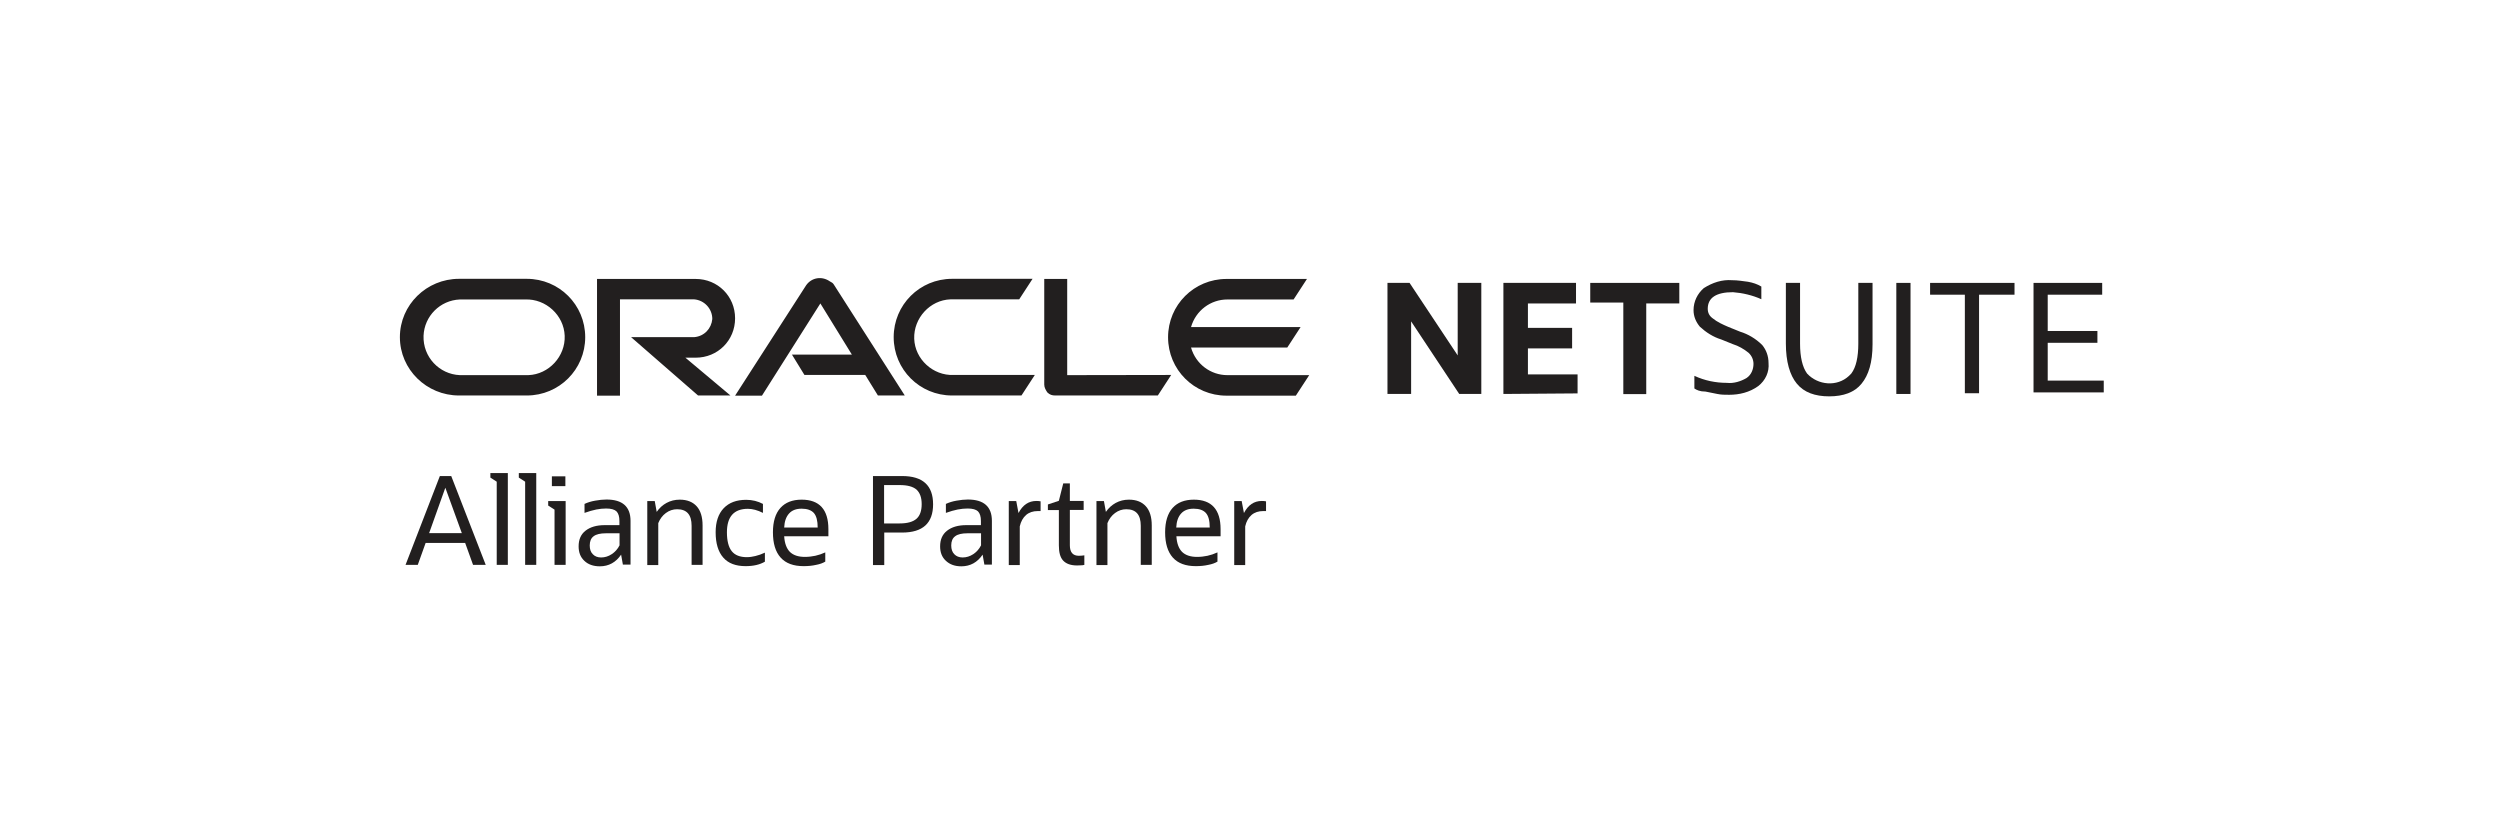 <svg xmlns="http://www.w3.org/2000/svg" xmlns:xlink="http://www.w3.org/1999/xlink" width="300" zoomAndPan="magnify" viewBox="0 0 224.88 75" height="100" preserveAspectRatio="xMidYMid meet" version="1.0"><path fill="#221f1f" d="M 124.812 35.457 L 124.812 25.461 L 126.801 25.461 L 131.133 31.988 L 131.133 25.461 L 133.258 25.461 L 133.258 35.457 L 131.27 35.457 L 126.941 28.926 L 126.941 35.457 Z M 124.812 35.457 " fill-opacity="1" fill-rule="nonzero"/><path fill="#221f1f" d="M 135.246 35.457 L 135.246 25.461 L 141.781 25.461 L 141.781 27.309 L 137.453 27.309 L 137.453 29.508 L 141.43 29.508 L 141.43 31.355 L 137.453 31.355 L 137.453 33.695 L 141.922 33.695 L 141.922 35.406 Z M 135.246 35.457 " fill-opacity="1" fill-rule="nonzero"/><path fill="#221f1f" d="M 146.039 35.457 L 146.039 27.23 L 143.062 27.23 L 143.062 25.461 L 151.078 25.461 L 151.078 27.309 L 148.102 27.309 L 148.102 35.469 L 146.039 35.469 Z M 146.039 35.457 " fill-opacity="1" fill-rule="nonzero"/><path fill="#221f1f" d="M 152.434 34.961 L 152.434 33.824 C 153.359 34.254 154.348 34.457 155.348 34.457 C 155.98 34.531 156.625 34.316 157.121 34.027 C 157.551 33.746 157.754 33.242 157.754 32.75 C 157.754 32.395 157.613 32.039 157.324 31.762 C 156.891 31.406 156.398 31.129 155.906 30.977 L 154.84 30.547 C 154.133 30.332 153.484 29.914 152.93 29.406 C 152.574 28.977 152.359 28.484 152.359 27.914 C 152.359 27.129 152.715 26.422 153.281 25.93 C 154.066 25.434 154.918 25.145 155.84 25.219 C 156.336 25.219 156.766 25.297 157.258 25.359 C 157.691 25.434 158.109 25.574 158.461 25.789 L 158.461 26.93 C 157.676 26.574 156.754 26.359 155.906 26.297 C 154.41 26.297 153.637 26.789 153.637 27.789 C 153.637 28.145 153.777 28.422 154.066 28.637 C 154.5 28.992 154.992 29.207 155.488 29.422 L 156.551 29.852 C 157.258 30.066 157.969 30.484 158.539 31.051 C 158.895 31.484 159.109 32.039 159.109 32.684 C 159.184 33.469 158.832 34.242 158.184 34.746 C 157.398 35.316 156.473 35.531 155.562 35.531 C 155.207 35.531 154.852 35.531 154.5 35.457 C 154.145 35.379 153.789 35.316 153.434 35.242 C 152.93 35.242 152.637 35.102 152.434 34.961 Z M 152.434 34.961 " fill-opacity="1" fill-rule="nonzero"/><path fill="#221f1f" d="M 160.668 30.914 L 160.668 25.461 L 161.945 25.461 L 161.945 30.926 C 161.945 32.129 162.16 33.051 162.578 33.621 C 163.566 34.684 165.277 34.824 166.34 33.836 C 166.418 33.762 166.48 33.695 166.555 33.621 C 166.988 33.051 167.188 32.129 167.188 30.926 L 167.188 25.461 L 168.469 25.461 L 168.469 30.988 C 168.469 32.621 168.113 33.762 167.48 34.531 C 166.848 35.316 165.848 35.672 164.566 35.672 C 163.289 35.672 162.301 35.316 161.656 34.531 C 161.02 33.762 160.668 32.547 160.668 30.914 Z M 160.668 30.914 " fill-opacity="1" fill-rule="nonzero"/><path fill="#221f1f" d="M 170.609 25.461 L 171.887 25.461 L 171.887 35.457 L 170.609 35.457 Z M 170.609 25.461 " fill-opacity="1" fill-rule="nonzero"/><path fill="#221f1f" d="M 176.777 35.457 L 176.777 26.523 L 173.648 26.523 L 173.648 25.461 L 181.246 25.461 L 181.246 26.523 L 178.055 26.523 L 178.055 35.391 L 176.777 35.391 Z M 176.777 35.457 " fill-opacity="1" fill-rule="nonzero"/><path fill="#221f1f" d="M 182.957 35.457 L 182.957 25.461 L 189.137 25.461 L 189.137 26.523 L 184.234 26.523 L 184.234 29.789 L 188.707 29.789 L 188.707 30.852 L 184.234 30.852 L 184.234 34.254 L 189.277 34.254 L 189.277 35.316 L 182.957 35.316 Z M 182.957 35.457 " fill-opacity="1" fill-rule="nonzero"/><path fill="#221f1f" d="M 71.215 31.914 L 76.609 31.914 L 73.773 27.309 L 68.516 35.609 L 66.098 35.609 L 72.492 25.676 C 72.988 24.969 73.91 24.828 74.621 25.32 C 74.762 25.398 74.898 25.461 74.977 25.598 L 81.371 35.594 L 78.953 35.594 L 77.812 33.746 L 72.34 33.746 L 71.215 31.914 M 95.988 33.762 L 95.988 25.105 L 93.922 25.105 L 93.922 34.609 C 93.922 34.887 94.062 35.102 94.199 35.316 C 94.418 35.531 94.633 35.594 94.91 35.594 L 104.145 35.594 L 105.348 33.746 L 95.988 33.762 M 62.551 32.191 C 64.539 32.191 66.098 30.637 66.098 28.648 C 66.098 26.664 64.539 25.105 62.551 25.105 L 53.672 25.105 L 53.672 35.609 L 55.738 35.609 L 55.738 26.941 L 62.41 26.941 C 63.336 27.016 64.047 27.789 64.047 28.711 C 63.969 29.559 63.336 30.27 62.41 30.344 L 56.738 30.344 L 62.766 35.594 L 65.68 35.594 L 61.625 32.191 L 62.551 32.191 M 41.25 35.594 L 47.352 35.594 C 50.266 35.594 52.609 33.254 52.609 30.344 C 52.609 27.434 50.266 25.094 47.352 25.094 L 41.25 25.094 C 38.336 25.094 35.93 27.434 35.93 30.344 C 35.93 33.254 38.336 35.594 41.25 35.594 M 47.215 33.762 L 41.324 33.762 C 39.477 33.684 37.992 32.129 38.059 30.219 C 38.133 28.445 39.551 27.027 41.324 26.953 L 47.215 26.953 C 49.062 26.879 50.695 28.371 50.762 30.219 C 50.836 32.066 49.34 33.695 47.492 33.762 C 47.352 33.762 47.289 33.762 47.215 33.762 M 85.625 35.594 L 91.871 35.594 L 93.074 33.746 L 85.766 33.746 C 83.918 33.824 82.281 32.332 82.219 30.484 C 82.156 28.637 83.637 27.004 85.488 26.941 C 85.562 26.941 85.625 26.941 85.703 26.941 L 91.668 26.941 L 92.871 25.094 L 85.625 25.094 C 82.715 25.094 80.371 27.434 80.371 30.344 C 80.371 33.254 82.715 35.594 85.625 35.594 M 110.398 33.762 C 108.906 33.762 107.562 32.773 107.133 31.281 L 115.793 31.281 L 116.996 29.434 L 107.133 29.434 C 107.562 27.941 108.906 26.953 110.398 26.953 L 116.363 26.953 L 117.566 25.105 L 110.324 25.105 C 107.41 25.105 105.066 27.445 105.066 30.355 C 105.066 33.266 107.41 35.609 110.324 35.609 L 116.566 35.609 L 117.77 33.762 L 110.398 33.762 " fill-opacity="1" fill-rule="nonzero"/><path fill="#221f1f" d="M 36.438 50.84 L 39.527 42.844 L 40.551 42.844 L 43.656 50.84 L 42.516 50.84 L 41.805 48.867 L 38.246 48.867 L 37.539 50.84 Z M 38.562 47.98 L 41.504 47.98 L 40.02 43.895 Z M 38.562 47.98 " fill-opacity="1" fill-rule="nonzero"/><path fill="#221f1f" d="M 44.645 50.84 L 44.645 43.352 L 44.074 42.984 L 44.074 42.578 L 45.645 42.578 L 45.645 50.84 Z M 44.645 50.84 " fill-opacity="1" fill-rule="nonzero"/><path fill="#221f1f" d="M 47.203 50.84 L 47.203 43.352 L 46.633 42.984 L 46.633 42.578 L 48.203 42.578 L 48.203 50.84 Z M 47.203 50.84 " fill-opacity="1" fill-rule="nonzero"/><path fill="#221f1f" d="M 49.848 50.84 L 49.848 45.867 L 49.277 45.5 L 49.277 45.098 L 50.848 45.098 L 50.848 50.84 Z M 49.609 43.754 L 49.609 42.871 L 50.824 42.871 L 50.824 43.754 Z M 49.609 43.754 " fill-opacity="1" fill-rule="nonzero"/><path fill="#221f1f" d="M 56.004 50.84 L 55.84 49.918 C 55.371 50.613 54.723 50.969 53.926 50.969 C 53.344 50.969 52.875 50.805 52.531 50.473 C 52.18 50.145 52.016 49.715 52.016 49.172 C 52.016 48.562 52.215 48.094 52.633 47.766 C 53.051 47.438 53.621 47.262 54.371 47.262 L 55.688 47.262 L 55.688 46.895 C 55.688 46.488 55.598 46.199 55.422 46.02 C 55.242 45.855 54.941 45.766 54.496 45.766 C 54.219 45.766 53.914 45.793 53.609 45.855 C 53.293 45.918 52.938 46.02 52.547 46.16 L 52.547 45.352 C 52.824 45.223 53.141 45.121 53.508 45.059 C 53.863 44.996 54.203 44.957 54.523 44.957 C 55.965 44.957 56.688 45.602 56.688 46.879 L 56.688 50.816 L 56.004 50.816 Z M 54.039 50.172 C 54.383 50.172 54.699 50.07 54.988 49.879 C 55.281 49.691 55.523 49.426 55.699 49.082 L 55.699 47.996 L 54.473 47.996 C 53.977 47.996 53.598 48.082 53.367 48.262 C 53.129 48.438 53.016 48.715 53.016 49.094 C 53.016 49.426 53.102 49.691 53.293 49.879 C 53.469 50.07 53.723 50.172 54.039 50.172 Z M 54.039 50.172 " fill-opacity="1" fill-rule="nonzero"/><path fill="#221f1f" d="M 58.195 50.84 L 58.195 45.098 L 58.867 45.098 L 59.043 46.07 C 59.285 45.715 59.586 45.449 59.93 45.262 C 60.285 45.07 60.676 44.969 61.121 44.969 C 61.777 44.969 62.285 45.172 62.641 45.566 C 62.996 45.957 63.172 46.539 63.172 47.285 L 63.172 50.84 L 62.184 50.84 L 62.184 47.324 C 62.184 46.324 61.754 45.832 60.879 45.832 C 60.512 45.832 60.172 45.945 59.867 46.172 C 59.562 46.398 59.336 46.703 59.184 47.082 L 59.184 50.855 L 58.195 50.855 Z M 58.195 50.84 " fill-opacity="1" fill-rule="nonzero"/><path fill="#221f1f" d="M 68.781 49.738 L 68.781 50.551 C 68.328 50.816 67.758 50.953 67.047 50.953 C 66.16 50.953 65.488 50.703 65.035 50.184 C 64.578 49.664 64.348 48.906 64.348 47.906 C 64.348 46.969 64.59 46.25 65.07 45.742 C 65.555 45.234 66.223 44.984 67.098 44.984 C 67.641 44.984 68.148 45.109 68.605 45.352 L 68.605 46.16 C 68.125 45.918 67.668 45.793 67.25 45.793 C 65.996 45.793 65.363 46.5 65.363 47.906 C 65.363 48.664 65.504 49.234 65.793 49.602 C 66.086 49.969 66.539 50.145 67.16 50.145 C 67.414 50.145 67.668 50.105 67.922 50.043 C 68.199 49.98 68.477 49.879 68.781 49.738 Z M 68.781 49.738 " fill-opacity="1" fill-rule="nonzero"/><path fill="#221f1f" d="M 74.203 50.551 C 74 50.676 73.723 50.777 73.379 50.84 C 73.039 50.918 72.672 50.953 72.266 50.953 C 71.352 50.953 70.668 50.703 70.199 50.184 C 69.73 49.664 69.504 48.906 69.504 47.906 C 69.504 46.945 69.73 46.211 70.176 45.715 C 70.617 45.223 71.254 44.969 72.086 44.969 C 73.684 44.969 74.496 45.855 74.496 47.629 L 74.496 48.262 L 70.516 48.262 C 70.555 48.906 70.734 49.375 71.035 49.676 C 71.34 49.969 71.785 50.121 72.379 50.121 C 72.707 50.121 73.023 50.082 73.316 50.02 C 73.609 49.957 73.91 49.855 74.215 49.715 L 74.215 50.551 Z M 72.086 45.781 C 71.605 45.781 71.227 45.918 70.961 46.211 C 70.695 46.5 70.543 46.918 70.516 47.477 L 73.531 47.477 C 73.531 46.867 73.418 46.438 73.191 46.172 C 72.961 45.918 72.594 45.781 72.086 45.781 Z M 72.086 45.781 " fill-opacity="1" fill-rule="nonzero"/><path fill="#221f1f" d="M 78.508 50.84 L 78.508 42.844 L 81.129 42.844 C 82.992 42.844 83.918 43.691 83.918 45.387 C 83.918 47.082 82.992 47.93 81.129 47.93 L 79.523 47.93 L 79.523 50.855 L 78.508 50.855 Z M 80.914 43.656 L 79.508 43.656 L 79.508 47.109 L 80.914 47.109 C 81.598 47.109 82.105 46.969 82.422 46.691 C 82.738 46.414 82.891 45.969 82.891 45.375 C 82.891 44.781 82.738 44.352 82.422 44.059 C 82.105 43.793 81.613 43.656 80.914 43.656 Z M 80.914 43.656 " fill-opacity="1" fill-rule="nonzero"/><path fill="#221f1f" d="M 88.539 50.84 L 88.375 49.918 C 87.906 50.613 87.262 50.969 86.461 50.969 C 85.879 50.969 85.426 50.805 85.07 50.473 C 84.715 50.145 84.551 49.715 84.551 49.172 C 84.551 48.562 84.754 48.094 85.172 47.766 C 85.59 47.438 86.16 47.262 86.906 47.262 L 88.223 47.262 L 88.223 46.895 C 88.223 46.488 88.133 46.199 87.957 46.02 C 87.781 45.855 87.477 45.766 87.031 45.766 C 86.754 45.766 86.449 45.793 86.133 45.855 C 85.816 45.918 85.461 46.02 85.07 46.16 L 85.07 45.352 C 85.348 45.223 85.664 45.121 86.031 45.059 C 86.387 44.996 86.73 44.957 87.047 44.957 C 88.488 44.957 89.211 45.602 89.211 46.879 L 89.211 50.816 L 88.539 50.816 Z M 86.578 50.172 C 86.918 50.172 87.234 50.07 87.527 49.879 C 87.816 49.691 88.059 49.426 88.234 49.082 L 88.234 47.996 L 87.008 47.996 C 86.512 47.996 86.133 48.082 85.906 48.262 C 85.664 48.438 85.551 48.715 85.551 49.094 C 85.551 49.426 85.641 49.691 85.828 49.879 C 86.008 50.07 86.262 50.172 86.578 50.172 Z M 86.578 50.172 " fill-opacity="1" fill-rule="nonzero"/><path fill="#221f1f" d="M 90.73 50.84 L 90.73 45.098 L 91.402 45.098 L 91.605 46.172 C 91.984 45.449 92.516 45.086 93.215 45.086 C 93.363 45.086 93.492 45.098 93.594 45.121 L 93.594 45.996 L 93.34 45.996 C 92.922 45.996 92.566 46.109 92.289 46.348 C 92.012 46.59 91.82 46.93 91.719 47.375 L 91.719 50.855 L 90.73 50.855 Z M 90.73 50.84 " fill-opacity="1" fill-rule="nonzero"/><path fill="#221f1f" d="M 95.238 49.082 L 95.238 45.906 L 94.25 45.906 L 94.25 45.402 L 95.238 45.07 L 95.633 43.504 L 96.227 43.504 L 96.227 45.086 L 97.469 45.086 L 97.469 45.895 L 96.227 45.895 L 96.227 49.07 C 96.227 49.703 96.492 50.02 97.039 50.02 C 97.125 50.02 97.215 50.02 97.293 50.008 C 97.379 49.992 97.457 49.98 97.531 49.98 L 97.531 50.84 C 97.43 50.867 97.328 50.879 97.215 50.879 C 97.113 50.891 97 50.891 96.875 50.891 C 96.305 50.891 95.887 50.738 95.621 50.449 C 95.352 50.156 95.238 49.703 95.238 49.082 Z M 95.238 49.082 " fill-opacity="1" fill-rule="nonzero"/><path fill="#221f1f" d="M 98.621 50.84 L 98.621 45.098 L 99.293 45.098 L 99.469 46.07 C 99.711 45.715 100.016 45.449 100.355 45.262 C 100.711 45.07 101.102 44.969 101.547 44.969 C 102.207 44.969 102.711 45.172 103.066 45.566 C 103.422 45.957 103.598 46.539 103.598 47.285 L 103.598 50.84 L 102.609 50.84 L 102.609 47.324 C 102.609 46.324 102.18 45.832 101.305 45.832 C 100.938 45.832 100.598 45.945 100.293 46.172 C 99.988 46.398 99.762 46.703 99.609 47.082 L 99.609 50.855 L 98.621 50.855 Z M 98.621 50.84 " fill-opacity="1" fill-rule="nonzero"/><path fill="#221f1f" d="M 109.5 50.551 C 109.297 50.676 109.02 50.777 108.676 50.84 C 108.336 50.918 107.969 50.953 107.562 50.953 C 106.652 50.953 105.965 50.703 105.496 50.184 C 105.031 49.664 104.801 48.906 104.801 47.906 C 104.801 46.945 105.031 46.211 105.473 45.715 C 105.914 45.223 106.551 44.969 107.387 44.969 C 108.98 44.969 109.793 45.855 109.793 47.629 L 109.793 48.262 L 105.816 48.262 C 105.852 48.906 106.031 49.375 106.332 49.676 C 106.637 49.969 107.082 50.121 107.676 50.121 C 108.004 50.121 108.324 50.082 108.613 50.02 C 108.906 49.957 109.207 49.855 109.512 49.715 L 109.512 50.551 Z M 107.371 45.781 C 106.891 45.781 106.512 45.918 106.246 46.211 C 105.98 46.5 105.828 46.918 105.801 47.477 L 108.816 47.477 C 108.816 46.867 108.703 46.438 108.473 46.172 C 108.246 45.918 107.879 45.781 107.371 45.781 Z M 107.371 45.781 " fill-opacity="1" fill-rule="nonzero"/><path fill="#221f1f" d="M 111.02 50.84 L 111.02 45.098 L 111.691 45.098 L 111.895 46.172 C 112.273 45.449 112.805 45.086 113.504 45.086 C 113.652 45.086 113.781 45.098 113.883 45.121 L 113.883 45.996 L 113.629 45.996 C 113.211 45.996 112.855 46.109 112.578 46.348 C 112.301 46.59 112.109 46.93 112.008 47.375 L 112.008 50.855 L 111.02 50.855 Z M 111.02 50.84 " fill-opacity="1" fill-rule="nonzero"/></svg>